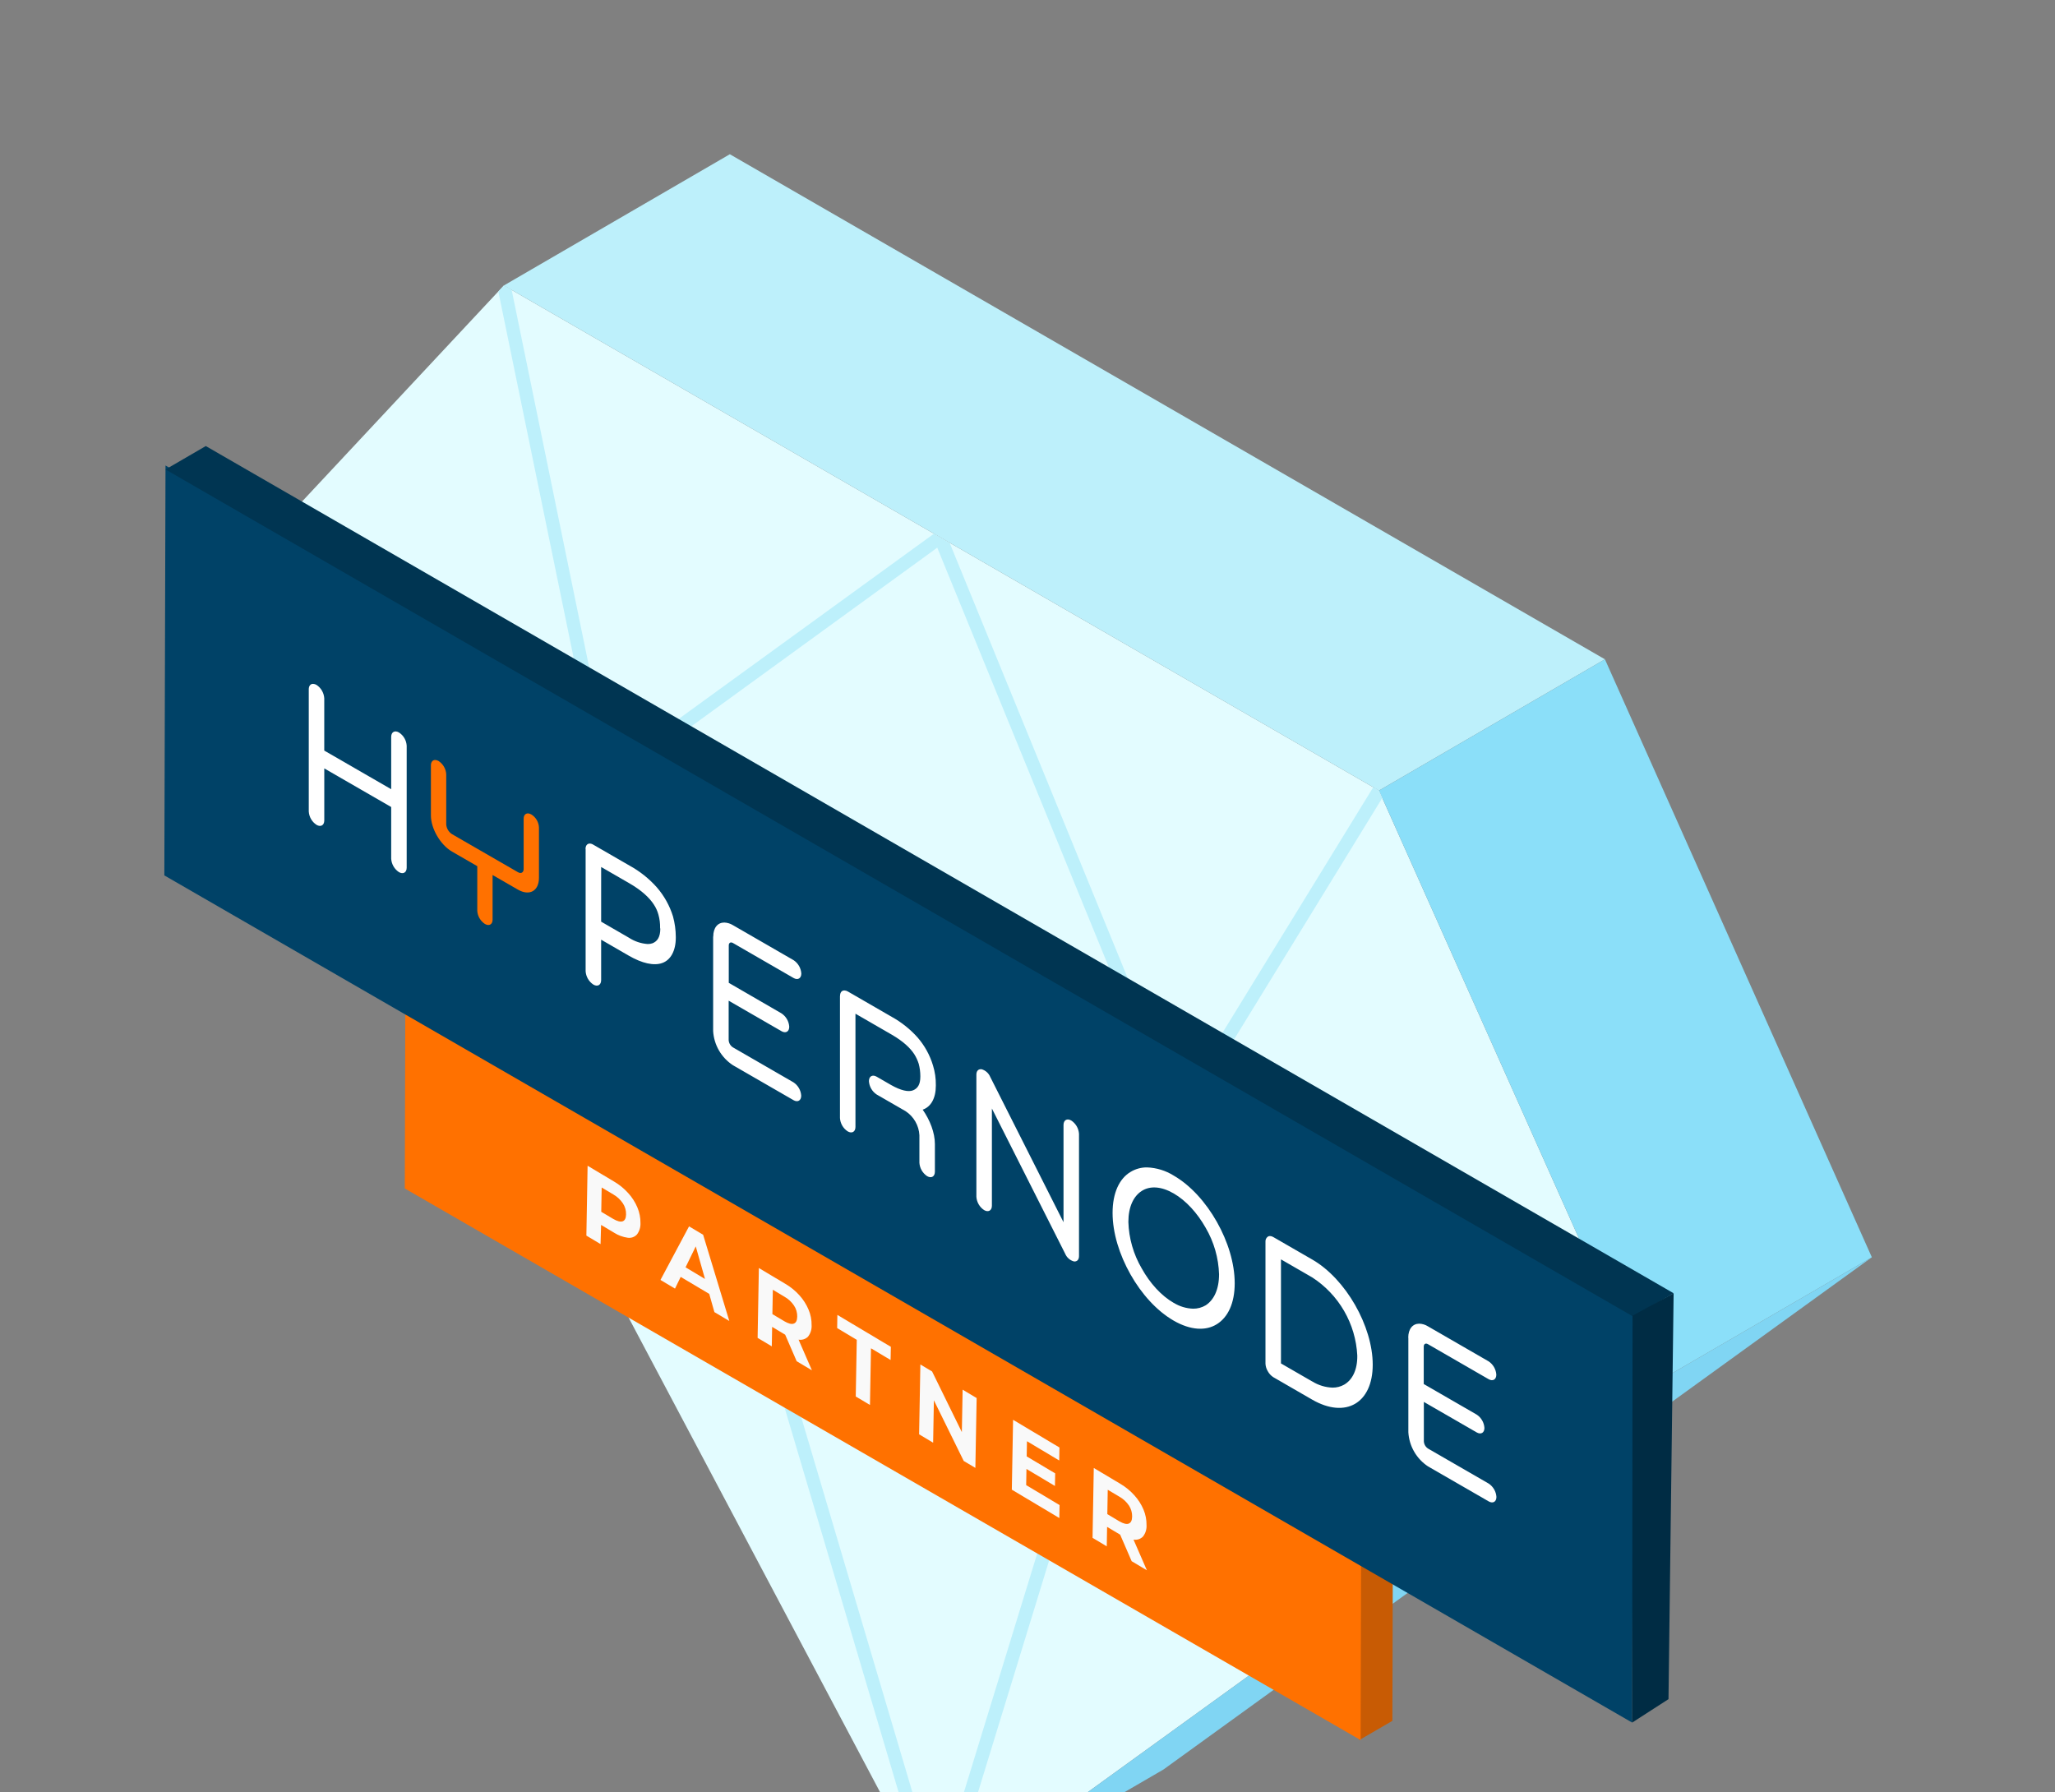 <svg width="469" height="409" viewBox="0 0 469 409" fill="none" xmlns="http://www.w3.org/2000/svg">
<rect x="0" y="0" width="469" height="409" fill="#808080" stroke="none"/>
<path d="M115.005 65.147L53.514 130.957L213.982 433.781L375.645 316.884L314.721 180.417L115.005 65.147Z" fill="#E3FCFF"/>
<path d="M115.005 65.146L166.566 35.2L366.282 150.464L314.721 180.417L115.005 65.146Z" fill="#BDF0FB"/>
<path d="M314.721 180.417L375.645 316.883L427.2 286.931L366.282 150.464L314.721 180.417Z" fill="#8BDFF9"/>
<path d="M427.2 286.931L375.645 316.883L213.982 433.781L265.537 403.829L427.2 286.931Z" fill="#80D5F3"/>
<path d="M375.645 316.884L374.585 314.513L270.92 254.674L315.476 182.099L314.721 180.411L313.41 179.656L269.079 251.859L216.731 123.882L213.135 121.81L139.213 175.451L116.773 66.164L115.011 65.147L113.731 66.512L136.451 177.053L54.58 129.818L53.544 130.963L54.885 133.498L137.555 181.216L210.404 426.98L214.012 433.788L216.061 432.307L269.707 257.496L374.298 317.865L375.651 316.89L375.645 316.884ZM139.963 178.693L213.903 124.991L265.72 251.67L140.14 179.15L139.963 178.693ZM214.006 428.504L141.359 183.422L266.988 255.942L214.006 428.504Z" fill="#BDF0FB"/>
<path fill-rule="evenodd" clip-rule="evenodd" d="M310.307 356.825L317.884 352.418L317.775 392.731L310.191 397.131L310.307 356.825Z" fill="#C85B04"/>
<path fill-rule="evenodd" clip-rule="evenodd" d="M92.498 230.907L310.636 356.812L310.526 397.119L92.382 271.232L92.498 230.907Z" fill="#FF7100"/>
<path d="M145.48 275.589C145.948 276.702 146.183 277.899 146.169 279.106C146.219 280.043 145.939 280.968 145.376 281.72C145.108 282.014 144.771 282.237 144.395 282.368C144.019 282.499 143.617 282.534 143.224 282.47C142.14 282.311 141.102 281.927 140.176 281.342L140.005 281.239L137.183 279.551L137.061 283.926L133.824 281.988L134.104 266.046L140.164 269.666C141.367 270.371 142.453 271.259 143.383 272.298C144.267 273.266 144.977 274.379 145.48 275.589ZM142.09 278.728C142.602 278.551 142.871 278.027 142.883 277.143C142.904 276.253 142.653 275.377 142.163 274.633C141.6 273.785 140.844 273.083 139.957 272.585L137.317 271.007L137.219 276.552L139.859 278.125L139.987 278.198C140.895 278.722 141.596 278.892 142.09 278.728Z" fill="#F9F9F9"/>
<path d="M160.47 281.793L166.444 301.471L163.043 299.448L161.866 295.292L155.349 291.41L154.051 294.085L150.735 292.105L157.257 279.88L160.47 281.793ZM156.459 289.228L160.897 291.879L158.788 284.45L156.459 289.228Z" fill="#F9F9F9"/>
<path d="M182.252 305.731L185.3 312.733L181.819 310.655L179.197 304.604L179.039 304.506L176.222 302.818L176.143 307.261L172.906 305.329L173.193 289.387L179.252 293.007C180.456 293.71 181.542 294.599 182.471 295.639C183.341 296.603 184.042 297.708 184.544 298.906C185.011 300.018 185.243 301.216 185.226 302.422C185.285 303.36 184.999 304.288 184.422 305.03C184.145 305.315 183.802 305.528 183.424 305.65C183.045 305.772 182.643 305.8 182.252 305.731ZM181.148 302.075C181.666 301.898 181.928 301.368 181.947 300.484C181.966 299.591 181.713 298.713 181.221 297.967C180.658 297.122 179.901 296.422 179.015 295.926L176.381 294.347L176.277 299.905L178.917 301.478L179.045 301.557C179.953 302.081 180.654 302.258 181.148 302.075Z" fill="#F9F9F9"/>
<path d="M191.109 300.088L203.314 307.37L203.253 310.375L198.778 307.706L198.547 320.637L195.303 318.706L195.535 305.774L191.06 303.092L191.109 300.088Z" fill="#F9F9F9"/>
<path d="M210.05 311.398L212.726 312.995L219.517 326.835L219.694 317.151L222.894 319.059L222.602 335.001L219.944 333.417L213.135 319.571L212.964 329.248L209.763 327.341L210.05 311.398Z" fill="#F9F9F9"/>
<path d="M231.21 324.026L241.792 330.346L241.738 333.307L234.38 328.913L234.313 332.375L240.817 336.251L240.762 339.121L234.264 335.245L234.197 338.932L241.817 343.484L241.762 346.44L230.923 339.974L231.21 324.026Z" fill="#F9F9F9"/>
<path d="M258.697 351.37L261.745 358.366L258.27 356.294L255.649 350.243L255.491 350.145L252.668 348.463L252.589 352.9L249.346 350.962L249.626 335.02L255.686 338.633C256.888 339.342 257.974 340.232 258.904 341.272C259.777 342.233 260.48 343.336 260.983 344.532C261.449 345.648 261.681 346.846 261.666 348.055C261.724 348.993 261.438 349.921 260.861 350.663C260.585 350.948 260.244 351.161 259.867 351.285C259.49 351.408 259.088 351.437 258.697 351.37ZM257.588 347.714C258.1 347.531 258.368 346.995 258.38 346.117C258.4 345.225 258.15 344.347 257.661 343.6C257.096 342.756 256.34 342.056 255.454 341.559L252.814 339.992L252.717 345.55L255.356 347.129L255.484 347.202C256.393 347.726 257.094 347.903 257.588 347.726" fill="#F9F9F9"/>
<path fill-rule="evenodd" clip-rule="evenodd" d="M37.773 106.233L372.762 299.582L372.5 393.127L37.505 199.784L37.773 106.233Z" fill="#004267"/>
<path fill-rule="evenodd" clip-rule="evenodd" d="M37.773 107.141L46.966 101.796L381.961 295.145L372.762 300.484L37.773 107.141Z" fill="#003552"/>
<path fill-rule="evenodd" clip-rule="evenodd" d="M372.585 300.259L381.961 295.146L380.79 387.777L372.5 393.121L372.585 300.259Z" fill="#002C44"/>
<path fill-rule="evenodd" clip-rule="evenodd" d="M98.344 174.652V186.109C98.344 189.114 100.515 192.813 103.16 194.348L108.927 197.676V207.877C108.965 208.476 109.143 209.058 109.446 209.577C109.748 210.095 110.168 210.536 110.671 210.864C111.622 211.418 112.42 210.973 112.42 209.895V199.693L118.187 203.02C120.833 204.55 123.003 203.343 123.003 200.339V188.858C122.981 188.254 122.81 187.666 122.504 187.145C122.199 186.623 121.769 186.186 121.254 185.872C120.303 185.317 119.51 185.762 119.51 186.84V198.304C119.51 199.145 118.901 199.468 118.187 199.041L103.16 190.369C102.776 190.123 102.456 189.789 102.226 189.395C101.996 189.001 101.863 188.558 101.838 188.102V176.669C101.799 176.07 101.621 175.487 101.319 174.968C101.016 174.448 100.597 174.007 100.094 173.677C99.858 173.533 99.59 173.451 99.314 173.439C98.747 173.439 98.344 173.89 98.344 174.652Z" fill="#FF7100"/>
<path fill-rule="evenodd" clip-rule="evenodd" d="M70.467 157.314V185.201C70.505 185.812 70.685 186.405 70.993 186.934C71.301 187.463 71.728 187.913 72.241 188.248C73.204 188.809 74.009 188.345 74.009 187.23V175.365L89.279 184.177V195.987C89.319 196.597 89.499 197.19 89.806 197.718C90.113 198.247 90.538 198.697 91.047 199.035C92.017 199.589 92.815 199.126 92.815 198.017V170.209C92.785 169.597 92.608 169.001 92.301 168.471C91.993 167.941 91.564 167.493 91.047 167.162C90.084 166.602 89.279 167.065 89.279 168.18V180.112L74.003 171.294V159.356C73.964 158.746 73.785 158.154 73.479 157.625C73.174 157.097 72.75 156.646 72.241 156.308C72.005 156.164 71.737 156.082 71.46 156.071C70.875 156.053 70.467 156.522 70.467 157.314ZM133.653 193.781V221.656C133.693 222.266 133.874 222.859 134.182 223.388C134.49 223.917 134.916 224.367 135.427 224.703C136.39 225.258 137.195 224.795 137.195 223.679V214.453L143.517 218.109C146.516 219.84 149.198 220.462 151.131 219.779C153.063 219.096 154.234 217 154.234 213.971V213.843C154.227 212.256 154.012 210.676 153.594 209.145C152.837 206.695 151.577 204.43 149.893 202.496C148.118 200.505 146.015 198.831 143.675 197.548L135.427 192.788C135.188 192.627 134.91 192.532 134.623 192.514C134.013 192.514 133.629 192.977 133.629 193.769L133.653 193.781ZM143.517 213.996L137.195 210.339V197.864L143.675 201.606C146.467 203.215 148.235 204.915 149.198 206.396C149.683 207.116 150.046 207.911 150.271 208.749C150.543 209.724 150.67 210.734 150.649 211.747V211.869L150.698 211.899C150.698 213.819 150.058 214.806 148.93 215.269C148.573 215.392 148.198 215.452 147.821 215.446C146.286 215.336 144.805 214.837 143.517 213.996ZM162.756 213.728V235.301C162.847 236.861 163.301 238.379 164.084 239.732C164.866 241.086 165.954 242.237 167.261 243.095L181.087 251.072C182.05 251.633 182.855 251.17 182.855 250.055C182.817 249.445 182.637 248.852 182.33 248.323C182.024 247.794 181.598 247.344 181.087 247.008L167.261 239.024C166.98 238.842 166.746 238.596 166.578 238.306C166.411 238.015 166.315 237.689 166.298 237.355V228.378L178.356 235.337C179.319 235.898 180.124 235.435 180.124 234.32C180.085 233.71 179.905 233.117 179.598 232.589C179.291 232.06 178.866 231.609 178.356 231.273L166.322 224.301V215.769C166.322 215.16 166.749 214.904 167.286 215.215L181.112 223.198C182.075 223.752 182.879 223.289 182.879 222.174C182.84 221.564 182.66 220.972 182.354 220.443C182.047 219.914 181.622 219.464 181.112 219.127L167.286 211.15C166.686 210.775 165.999 210.565 165.292 210.54C163.811 210.54 162.781 211.716 162.781 213.74L162.756 213.728ZM191.701 227.281V255.156C191.737 255.766 191.916 256.359 192.223 256.889C192.53 257.418 192.957 257.868 193.468 258.203C194.432 258.763 195.236 258.3 195.236 257.185V231.346L203.509 236.124C206.13 237.641 207.74 239.171 208.654 240.578C209.086 241.263 209.428 242 209.672 242.772C209.917 243.691 210.042 244.637 210.044 245.588V245.71C210.044 247.501 209.434 248.397 208.386 248.83C207.337 249.263 205.6 248.891 203.35 247.611L200.077 245.722C199.113 245.167 198.309 245.63 198.309 246.74C198.348 247.349 198.529 247.942 198.835 248.47C199.142 248.999 199.567 249.449 200.077 249.787L206.673 253.589C207.592 254.192 208.358 255.002 208.906 255.955C209.455 256.908 209.771 257.976 209.83 259.074V265.375C209.87 265.985 210.05 266.578 210.357 267.106C210.664 267.635 211.089 268.085 211.598 268.423C212.562 268.977 213.366 268.514 213.366 267.399V261.103C213.366 258.507 212.245 255.619 210.58 253.248C212.458 252.602 213.58 250.652 213.58 247.763V247.641C213.601 246.132 213.385 244.629 212.94 243.187C212.234 240.815 211.029 238.623 209.404 236.757C207.716 234.872 205.723 233.284 203.509 232.059L193.487 226.269C193.251 226.127 192.982 226.047 192.706 226.038C192.097 226.038 191.719 226.501 191.719 227.293L191.701 227.281ZM222.834 245.253V273.127C222.873 273.738 223.054 274.331 223.362 274.859C223.67 275.388 224.096 275.838 224.607 276.174C225.571 276.729 226.375 276.266 226.375 275.157V252.98L243.097 286.12C243.273 286.544 243.543 286.922 243.886 287.227C244.229 287.532 244.637 287.756 245.078 287.881C245.773 287.973 246.255 287.515 246.255 286.662V258.769C246.217 258.159 246.037 257.566 245.73 257.038C245.423 256.509 244.998 256.058 244.487 255.722C243.524 255.162 242.719 255.631 242.719 256.74V278.929L225.997 245.777C225.821 245.353 225.551 244.974 225.208 244.669C224.865 244.364 224.458 244.141 224.016 244.015H223.845C223.242 244.003 222.834 244.46 222.834 245.253ZM257.99 267.472C255.472 268.983 253.918 272.231 253.918 276.802C253.918 281.373 255.472 286.352 257.99 290.819C260.508 295.286 263.995 299.167 267.853 301.392C271.712 303.616 275.199 303.775 277.717 302.202C280.235 300.63 281.789 297.443 281.789 292.872C281.789 288.302 280.235 283.317 277.717 278.856C275.199 274.395 271.712 270.507 267.853 268.282C266.03 267.145 263.941 266.504 261.794 266.424C260.452 266.405 259.133 266.769 257.99 267.472ZM267.853 297.333C265.013 295.694 262.44 292.848 260.569 289.478C258.681 286.254 257.633 282.608 257.521 278.874C257.521 275.413 258.697 273.005 260.569 271.799C262.44 270.592 265.013 270.72 267.853 272.359C270.694 273.999 273.267 276.845 275.169 280.215C277.054 283.44 278.102 287.085 278.217 290.819C278.217 294.28 277.034 296.687 275.169 297.894C274.301 298.411 273.308 298.679 272.298 298.668C270.733 298.616 269.209 298.156 267.878 297.333H267.853ZM289.348 282.232C289.172 282.355 289.029 282.522 288.936 282.716C288.842 282.911 288.799 283.126 288.812 283.341V311.222C288.841 311.835 289.026 312.43 289.348 312.952C289.642 313.487 290.06 313.943 290.568 314.281L299.462 319.418C307.125 323.837 313.288 320.223 313.288 311.447C313.288 302.672 307.143 291.848 299.474 287.442L290.58 282.311C290.357 282.174 290.103 282.097 289.842 282.086C289.669 282.086 289.498 282.132 289.348 282.22V282.232ZM299.474 315.274L292.348 311.161V287.412L299.474 291.525C302.477 293.467 304.975 296.094 306.764 299.19C308.553 302.286 309.581 305.762 309.764 309.333C309.819 312.636 308.637 314.927 306.765 316.006C305.954 316.461 305.037 316.694 304.107 316.682C302.465 316.622 300.868 316.133 299.474 315.262V315.274ZM321.42 305.298V326.871C321.511 328.431 321.965 329.948 322.746 331.301C323.527 332.655 324.614 333.807 325.919 334.666L339.751 342.643C340.714 343.204 341.519 342.741 341.519 341.625C341.48 341.016 341.3 340.423 340.993 339.894C340.686 339.366 340.261 338.915 339.751 338.578L325.919 330.595C325.637 330.414 325.402 330.167 325.235 329.877C325.067 329.587 324.972 329.26 324.956 328.925V319.942L337.014 326.902C337.983 327.457 338.782 326.993 338.782 325.884C338.743 325.274 338.563 324.681 338.257 324.153C337.95 323.624 337.525 323.174 337.014 322.837L324.932 315.859V307.328C324.932 306.718 325.358 306.456 325.895 306.767L339.727 314.75C340.69 315.305 341.495 314.842 341.495 313.726C341.456 313.117 341.276 312.524 340.969 311.995C340.662 311.467 340.237 311.016 339.727 310.679L325.895 302.696C325.298 302.32 324.612 302.11 323.907 302.087C322.426 302.087 321.396 303.263 321.396 305.28L321.42 305.298Z" fill="white"/>
</svg>
